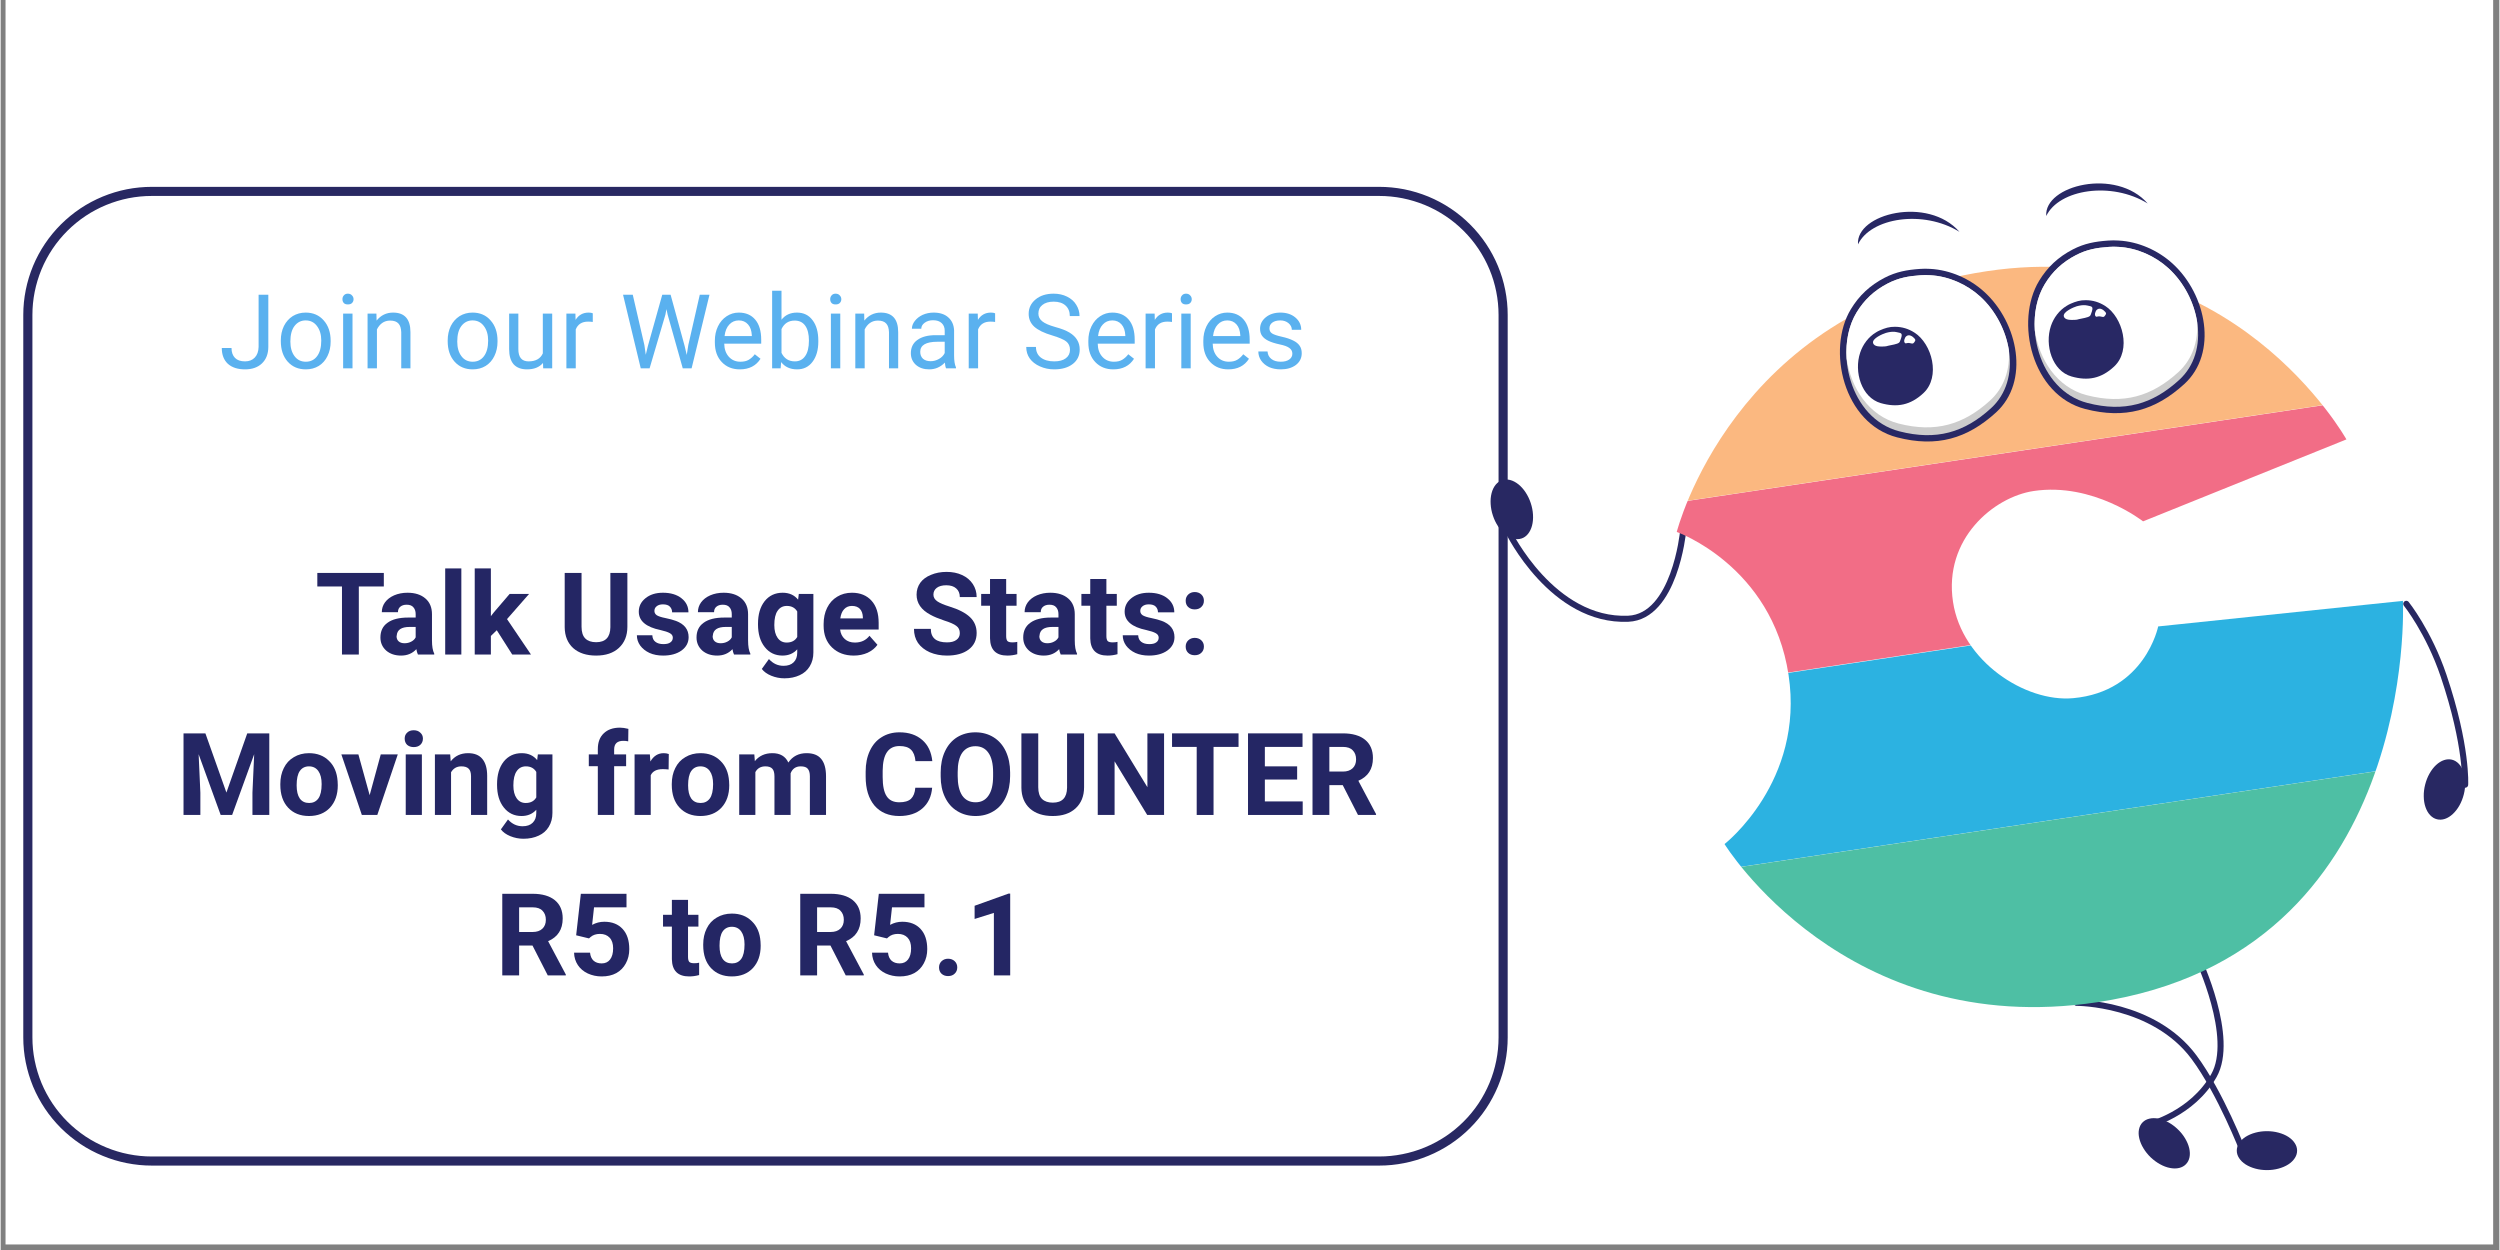 <svg xmlns="http://www.w3.org/2000/svg" xmlns:xlink="http://www.w3.org/1999/xlink" width="300" zoomAndPan="magnify" viewBox="0 0 224.88 112.5" height="150" preserveAspectRatio="xMidYMid meet" version="1.0"><rect x="0" y="0" width="224.88" height="112.5" fill="#808080" stroke="none"/><defs><g/><clipPath id="d023de7f2c"><path d="M 0.438 0 L 224.324 0 L 224.324 112.004 L 0.438 112.004 Z M 0.438 0 " clip-rule="nonzero"/></clipPath><clipPath id="44d0670ead"><path d="M 0.852 0.711 L 146 0.711 L 146 100.938 L 0.852 100.938 Z M 0.852 0.711 " clip-rule="nonzero"/></clipPath><clipPath id="5a895d4426"><path d="M 191 95 L 197 95 L 197 100.938 L 191 100.938 Z M 191 95 " clip-rule="nonzero"/></clipPath><clipPath id="ec487d4302"><path d="M 200 96 L 206 96 L 206 100.938 L 200 100.938 Z M 200 96 " clip-rule="nonzero"/></clipPath><clipPath id="1aa6a6f7b1"><path d="M 149.609 30 L 215.277 30 L 215.277 58 L 149.609 58 Z M 149.609 30 " clip-rule="nonzero"/></clipPath><clipPath id="e753301576"><path d="M 149.848 42.875 C 149.848 42.875 154.891 22.852 177.738 19.41 C 199.836 16.082 210.117 34.547 210.117 34.547 L 191.816 41.922 C 191.816 41.922 187.324 38.387 181.965 39.191 C 178.387 39.73 173.848 43.484 174.711 49.172 C 175.52 54.504 181.199 58.223 185.516 57.836 C 192.004 57.25 193.176 51.379 193.176 51.379 L 215.203 49.078 C 215.203 49.078 216.738 80.828 187.703 85.199 C 164.988 88.621 154.148 70.965 154.148 70.965 C 154.148 70.965 161.367 65.348 159.91 55.738 C 158.418 45.91 149.848 42.875 149.848 42.875 Z M 149.848 42.875 " clip-rule="nonzero"/></clipPath><clipPath id="f9e54f06ef"><path d="M 149.609 19 L 213 19 L 213 41 L 149.609 41 Z M 149.609 19 " clip-rule="nonzero"/></clipPath><clipPath id="d34f4c5ae5"><path d="M 149.848 42.875 C 149.848 42.875 154.891 22.852 177.738 19.41 C 199.836 16.082 210.117 34.547 210.117 34.547 L 191.816 41.922 C 191.816 41.922 187.324 38.387 181.965 39.191 C 178.387 39.73 173.848 43.484 174.711 49.172 C 175.52 54.504 181.199 58.223 185.516 57.836 C 192.004 57.25 193.176 51.379 193.176 51.379 L 215.203 49.078 C 215.203 49.078 216.738 80.828 187.703 85.199 C 164.988 88.621 154.148 70.965 154.148 70.965 C 154.148 70.965 161.367 65.348 159.91 55.738 C 158.418 45.91 149.848 42.875 149.848 42.875 Z M 149.848 42.875 " clip-rule="nonzero"/></clipPath><clipPath id="4c26dbb1f4"><path d="M 149.609 47 L 215.277 47 L 215.277 74 L 149.609 74 Z M 149.609 47 " clip-rule="nonzero"/></clipPath><clipPath id="fe7a2062cb"><path d="M 149.848 42.875 C 149.848 42.875 154.891 22.852 177.738 19.41 C 199.836 16.082 210.117 34.547 210.117 34.547 L 191.816 41.922 C 191.816 41.922 187.324 38.387 181.965 39.191 C 178.387 39.73 173.848 43.484 174.711 49.172 C 175.52 54.504 181.199 58.223 185.516 57.836 C 192.004 57.25 193.176 51.379 193.176 51.379 L 215.203 49.078 C 215.203 49.078 216.738 80.828 187.703 85.199 C 164.988 88.621 154.148 70.965 154.148 70.965 C 154.148 70.965 161.367 65.348 159.91 55.738 C 158.418 45.91 149.848 42.875 149.848 42.875 Z M 149.848 42.875 " clip-rule="nonzero"/></clipPath><clipPath id="d45cf3a217"><path d="M 149.609 63 L 215.277 63 L 215.277 85.809 L 149.609 85.809 Z M 149.609 63 " clip-rule="nonzero"/></clipPath><clipPath id="48275d2941"><path d="M 149.848 42.875 C 149.848 42.875 154.891 22.852 177.738 19.41 C 199.836 16.082 210.117 34.547 210.117 34.547 L 191.816 41.922 C 191.816 41.922 187.324 38.387 181.965 39.191 C 178.387 39.73 173.848 43.484 174.711 49.172 C 175.52 54.504 181.199 58.223 185.516 57.836 C 192.004 57.25 193.176 51.379 193.176 51.379 L 215.203 49.078 C 215.203 49.078 216.738 80.828 187.703 85.199 C 164.988 88.621 154.148 70.965 154.148 70.965 C 154.148 70.965 161.367 65.348 159.91 55.738 C 158.418 45.91 149.848 42.875 149.848 42.875 Z M 149.848 42.875 " clip-rule="nonzero"/></clipPath><clipPath id="ed8bd625aa"><path d="M 0.555 2 L 45 2 L 45 10 L 0.555 10 Z M 0.555 2 " clip-rule="nonzero"/></clipPath><clipPath id="9620774ae1"><path d="M 45 2 L 98.996 2 L 98.996 10 L 45 10 Z M 45 2 " clip-rule="nonzero"/></clipPath><clipPath id="c952655b09"><rect x="0" width="99" y="0" height="12"/></clipPath><clipPath id="32c4655cff"><path d="M 0.102 24 L 1 24 L 1 25 L 0.102 25 Z M 0.102 24 " clip-rule="nonzero"/></clipPath><clipPath id="f72ea7b8cb"><rect x="0" width="112" y="0" height="42"/></clipPath><clipPath id="036b8d8325"><rect x="0" width="223" y="0" height="102"/></clipPath></defs><g clip-path="url(#d023de7f2c)"><path fill="#ffffff" d="M 0.438 0 L 224.441 0 L 224.441 112.004 L 0.438 112.004 Z M 0.438 0 " fill-opacity="1" fill-rule="nonzero"/></g><g transform="matrix(1, 0, 0, 1, 1, 5)"><g clip-path="url(#036b8d8325)"><path fill="#ffffff" d="M 12.594 12.215 L 122.891 12.215 C 123.621 12.215 124.344 12.285 125.062 12.426 C 125.781 12.57 126.477 12.781 127.156 13.059 C 127.832 13.34 128.473 13.68 129.082 14.086 C 129.691 14.492 130.254 14.953 130.77 15.469 C 131.289 15.984 131.75 16.547 132.156 17.152 C 132.562 17.758 132.906 18.398 133.188 19.074 C 133.469 19.746 133.68 20.441 133.82 21.156 C 133.965 21.875 134.035 22.598 134.035 23.324 L 134.035 88.289 C 134.035 89.02 133.965 89.742 133.82 90.457 C 133.68 91.172 133.469 91.867 133.188 92.543 C 132.906 93.215 132.562 93.855 132.156 94.465 C 131.75 95.07 131.289 95.633 130.77 96.148 C 130.254 96.664 129.691 97.125 129.082 97.531 C 128.473 97.934 127.832 98.277 127.156 98.555 C 126.477 98.836 125.781 99.047 125.062 99.188 C 124.344 99.332 123.621 99.402 122.891 99.402 L 12.594 99.402 C 11.863 99.402 11.137 99.332 10.418 99.188 C 9.699 99.047 9.004 98.836 8.328 98.555 C 7.652 98.277 7.008 97.934 6.398 97.531 C 5.793 97.125 5.23 96.664 4.711 96.148 C 4.195 95.633 3.73 95.07 3.324 94.465 C 2.918 93.855 2.574 93.215 2.293 92.543 C 2.016 91.867 1.805 91.172 1.66 90.457 C 1.516 89.742 1.445 89.02 1.445 88.289 L 1.445 23.324 C 1.445 22.598 1.516 21.875 1.66 21.156 C 1.805 20.441 2.016 19.746 2.293 19.074 C 2.574 18.398 2.918 17.758 3.324 17.152 C 3.73 16.547 4.195 15.984 4.711 15.469 C 5.23 14.953 5.793 14.492 6.398 14.086 C 7.008 13.68 7.652 13.34 8.328 13.059 C 9.004 12.781 9.699 12.57 10.418 12.426 C 11.137 12.285 11.863 12.215 12.594 12.215 Z M 12.594 12.215 " fill-opacity="1" fill-rule="nonzero"/><g clip-path="url(#44d0670ead)"><path stroke-linecap="butt" transform="matrix(0.274, 0, 0, 0.273, 1.036, 0.71)" fill="none" stroke-linejoin="miter" d="M 42.242 42.183 L 445.347 42.183 C 448.017 42.183 450.658 42.44 453.285 42.956 C 455.911 43.486 458.453 44.259 460.937 45.276 C 463.407 46.307 465.748 47.553 467.975 49.043 C 470.202 50.532 472.258 52.222 474.142 54.113 C 476.041 56.003 477.726 58.066 479.21 60.285 C 480.695 62.505 481.951 64.854 482.979 67.332 C 484.007 69.795 484.778 72.344 485.292 74.965 C 485.82 77.6 486.077 80.25 486.077 82.914 L 486.077 321.1 C 486.077 323.778 485.82 326.427 485.292 329.048 C 484.778 331.669 484.007 334.218 482.979 336.696 C 481.951 339.159 480.695 341.508 479.21 343.742 C 477.726 345.962 476.041 348.025 474.142 349.915 C 472.258 351.805 470.202 353.495 467.975 354.985 C 465.748 356.46 463.407 357.72 460.937 358.737 C 458.453 359.768 455.911 360.542 453.285 361.057 C 450.658 361.587 448.017 361.845 445.347 361.845 L 42.242 361.845 C 39.572 361.845 36.917 361.587 34.29 361.057 C 31.663 360.542 29.122 359.768 26.652 358.737 C 24.182 357.72 21.827 356.46 19.6 354.985 C 17.387 353.495 15.331 351.805 13.432 349.915 C 11.548 348.025 9.849 345.962 8.364 343.742 C 6.88 341.508 5.623 339.159 4.595 336.696 C 3.582 334.218 2.811 331.669 2.283 329.048 C 1.754 326.427 1.497 323.778 1.497 321.1 L 1.497 82.914 C 1.497 80.25 1.754 77.6 2.283 74.965 C 2.811 72.344 3.582 69.795 4.595 67.332 C 5.623 64.854 6.88 62.505 8.364 60.285 C 9.849 58.066 11.548 56.003 13.432 54.113 C 15.331 52.222 17.387 50.532 19.6 49.043 C 21.827 47.553 24.182 46.307 26.652 45.276 C 29.122 44.259 31.663 43.486 34.29 42.956 C 36.917 42.44 39.572 42.183 42.242 42.183 Z M 42.242 42.183 " stroke="#282862" stroke-width="3" stroke-opacity="1" stroke-miterlimit="10"/></g><path fill="#282862" d="M 136.707 40.277 C 136.824 40.629 136.891 40.977 136.91 41.328 C 136.93 41.676 136.902 42 136.824 42.301 C 136.746 42.598 136.625 42.848 136.461 43.051 C 136.297 43.254 136.102 43.391 135.875 43.465 C 135.648 43.539 135.41 43.543 135.156 43.48 C 134.902 43.414 134.656 43.285 134.414 43.094 C 134.172 42.898 133.957 42.656 133.762 42.363 C 133.57 42.07 133.414 41.75 133.301 41.402 C 133.184 41.051 133.117 40.703 133.098 40.352 C 133.078 40.004 133.105 39.68 133.184 39.379 C 133.262 39.082 133.383 38.832 133.547 38.629 C 133.715 38.426 133.91 38.289 134.137 38.215 C 134.359 38.141 134.602 38.137 134.852 38.199 C 135.105 38.266 135.352 38.395 135.594 38.586 C 135.836 38.781 136.055 39.023 136.246 39.316 C 136.438 39.609 136.594 39.93 136.707 40.277 Z M 136.707 40.277 " fill-opacity="1" fill-rule="nonzero"/><path stroke-linecap="round" transform="matrix(0.274, 0, 0, 0.273, 1.036, 0.71)" fill="none" stroke-linejoin="round" d="M 545.167 154.494 C 545.167 154.494 542.411 182.393 527.179 183.066 C 502.267 184.155 487.876 154.494 487.876 154.494 " stroke="#282862" stroke-width="2" stroke-opacity="1" stroke-miterlimit="4"/><path fill="#282862" d="M 219.617 63.371 C 219.848 63.43 220.055 63.555 220.234 63.742 C 220.414 63.934 220.551 64.172 220.652 64.465 C 220.75 64.758 220.805 65.078 220.809 65.43 C 220.816 65.781 220.773 66.133 220.684 66.488 C 220.594 66.844 220.465 67.176 220.293 67.484 C 220.121 67.789 219.922 68.047 219.695 68.258 C 219.469 68.469 219.23 68.617 218.984 68.699 C 218.738 68.781 218.496 68.793 218.266 68.734 C 218.035 68.676 217.832 68.555 217.652 68.363 C 217.473 68.176 217.336 67.934 217.234 67.641 C 217.133 67.348 217.082 67.027 217.078 66.676 C 217.07 66.328 217.113 65.973 217.203 65.617 C 217.293 65.262 217.422 64.93 217.594 64.625 C 217.766 64.32 217.965 64.059 218.191 63.848 C 218.418 63.641 218.652 63.492 218.902 63.41 C 219.148 63.328 219.387 63.316 219.617 63.371 Z M 219.617 63.371 " fill-opacity="1" fill-rule="nonzero"/><path stroke-linecap="round" transform="matrix(0.274, 0, 0, 0.273, 1.036, 0.71)" fill="none" stroke-linejoin="round" d="M 782.738 178.154 C 782.738 178.154 790.119 187.391 794.987 201.842 C 802.825 225.172 802.068 237.775 802.068 237.775 " stroke="#282862" stroke-width="2" stroke-opacity="1" stroke-miterlimit="4"/><g clip-path="url(#5a895d4426)"><path fill="#282862" d="M 194.941 96.637 C 195.203 96.887 195.422 97.156 195.598 97.453 C 195.773 97.746 195.898 98.039 195.969 98.336 C 196.035 98.629 196.047 98.902 195.996 99.152 C 195.945 99.402 195.84 99.609 195.676 99.777 C 195.516 99.945 195.309 100.059 195.062 100.117 C 194.812 100.176 194.539 100.176 194.242 100.117 C 193.945 100.062 193.645 99.949 193.344 99.781 C 193.043 99.617 192.762 99.406 192.5 99.16 C 192.242 98.91 192.023 98.637 191.848 98.344 C 191.668 98.051 191.547 97.754 191.477 97.461 C 191.406 97.164 191.398 96.895 191.449 96.645 C 191.5 96.395 191.605 96.184 191.766 96.02 C 191.93 95.852 192.133 95.738 192.383 95.68 C 192.633 95.621 192.906 95.617 193.203 95.676 C 193.5 95.734 193.801 95.848 194.102 96.012 C 194.402 96.18 194.684 96.387 194.941 96.637 Z M 194.941 96.637 " fill-opacity="1" fill-rule="nonzero"/></g><path stroke-linecap="round" transform="matrix(0.274, 0, 0, 0.273, 1.036, 0.71)" fill="none" stroke-linejoin="round" d="M 714.355 295.12 C 714.355 295.12 726.618 321.185 719.537 333.703 C 712.342 346.42 698.194 349.901 698.194 349.901 " stroke="#282862" stroke-width="2" stroke-opacity="1" stroke-miterlimit="4"/><g clip-path="url(#ec487d4302)"><path fill="#282862" d="M 205.68 98.559 C 205.68 98.789 205.613 99.012 205.473 99.227 C 205.336 99.441 205.141 99.633 204.887 99.797 C 204.633 99.961 204.336 100.086 204.004 100.176 C 203.672 100.266 203.324 100.309 202.965 100.309 C 202.605 100.309 202.258 100.266 201.926 100.176 C 201.594 100.086 201.301 99.961 201.043 99.797 C 200.789 99.633 200.594 99.441 200.457 99.227 C 200.316 99.012 200.25 98.789 200.25 98.559 C 200.25 98.324 200.316 98.102 200.457 97.887 C 200.594 97.672 200.789 97.48 201.043 97.316 C 201.301 97.152 201.594 97.027 201.926 96.938 C 202.258 96.848 202.605 96.805 202.965 96.805 C 203.324 96.805 203.672 96.848 204.004 96.938 C 204.336 97.027 204.633 97.152 204.887 97.316 C 205.141 97.48 205.336 97.672 205.473 97.887 C 205.613 98.102 205.68 98.324 205.68 98.559 Z M 205.68 98.559 " fill-opacity="1" fill-rule="nonzero"/></g><path stroke-linecap="round" transform="matrix(0.274, 0, 0, 0.273, 1.036, 0.71)" fill="none" stroke-linejoin="round" d="M 674.453 309.685 C 674.453 309.685 699.693 309.599 713.027 327.63 C 721.736 339.417 729.16 358.752 729.16 358.752 " stroke="#282862" stroke-width="2" stroke-opacity="1" stroke-miterlimit="4"/><g clip-path="url(#1aa6a6f7b1)"><g clip-path="url(#e753301576)"><path fill="#f26d86" d="M 144.863 40.98 L 212.695 30.766 L 215.188 47.199 L 147.355 57.414 Z M 144.863 40.98 " fill-opacity="1" fill-rule="nonzero"/></g></g><g clip-path="url(#f9e54f06ef)"><g clip-path="url(#d34f4c5ae5)"><path fill="#fbb880" d="M 140.309 10.926 L 208.141 0.711 L 212.695 30.75 L 144.863 40.965 Z M 140.309 10.926 " fill-opacity="1" fill-rule="nonzero"/></g></g><g clip-path="url(#4c26dbb1f4)"><g clip-path="url(#fe7a2062cb)"><path fill="#2cb2e1" d="M 147.363 57.449 L 215.191 47.234 L 217.684 63.668 L 149.852 73.883 Z M 147.363 57.449 " fill-opacity="1" fill-rule="nonzero"/></g></g><g clip-path="url(#d45cf3a217)"><g clip-path="url(#48275d2941)"><path fill="#4ebfa4" d="M 149.855 73.891 L 217.684 63.676 L 221.785 90.723 L 153.953 100.938 Z M 149.855 73.891 " fill-opacity="1" fill-rule="nonzero"/></g></g><path fill="#282864" d="M 171.723 19.203 C 172.117 19.176 172.27 19.18 172.664 19.199 C 174.469 19.297 176.238 20.09 177.539 21.281 C 180.586 24.066 181.641 29.332 178.578 32.125 C 175.988 34.484 173.246 35.285 169.68 34.363 C 164.859 33.125 163.309 26.469 165.52 22.824 C 166.266 21.594 167.227 20.691 168.551 20 C 169.602 19.457 170.57 19.285 171.723 19.203 " fill-opacity="1" fill-rule="evenodd"/><path fill="#cccccc" d="M 171.777 19.773 C 172.141 19.746 172.285 19.75 172.648 19.77 C 174.32 19.855 175.961 20.594 177.168 21.695 C 179.988 24.281 180.965 29.16 178.129 31.742 C 175.727 33.934 173.188 34.672 169.883 33.82 C 165.418 32.672 163.977 26.504 166.027 23.129 C 166.719 21.988 167.609 21.148 168.836 20.512 C 169.809 20.008 170.707 19.848 171.777 19.773 " fill-opacity="1" fill-rule="evenodd"/><path fill="#ffffff" d="M 171.777 19.773 C 172.141 19.746 172.285 19.75 172.648 19.77 C 174.32 19.855 175.961 20.594 177.168 21.695 C 178.531 22.945 179.465 24.734 179.742 26.539 C 179.84 28.227 179.34 29.871 178.055 31.039 C 175.652 33.23 173.113 33.969 169.809 33.117 C 167.109 32.426 165.52 29.898 165.133 27.262 C 165.035 25.766 165.328 24.281 166.027 23.129 C 166.719 21.988 167.609 21.148 168.836 20.512 C 169.809 20.008 170.707 19.848 171.777 19.773 " fill-opacity="1" fill-rule="evenodd"/><path fill="#282864" d="M 168.129 24.73 C 167.973 24.801 167.914 24.832 167.77 24.922 C 167.105 25.32 166.602 25.996 166.355 26.738 C 165.777 28.465 166.473 30.781 168.211 31.281 C 169.684 31.699 170.887 31.465 172.051 30.379 C 173.617 28.91 172.824 25.934 171.23 24.926 C 170.691 24.586 170.141 24.418 169.496 24.41 C 168.984 24.402 168.582 24.531 168.129 24.73 " fill-opacity="1" fill-rule="evenodd"/><path fill="#ffffff" d="M 171.266 25.488 C 171.086 25.277 170.766 25.043 170.5 25.266 C 170.359 25.379 170.227 25.762 170.402 25.883 C 170.516 25.957 170.523 25.805 170.898 25.895 C 171.047 25.93 171.129 25.949 171.223 25.805 C 171.289 25.699 171.379 25.625 171.266 25.488 M 168.676 24.961 C 168.73 24.941 168.82 24.918 168.879 24.91 C 169.121 24.859 169.391 24.832 169.633 24.891 C 170.059 24.992 170.246 24.93 169.957 25.664 C 169.934 25.723 169.914 25.789 169.863 25.832 C 169.695 25.984 169.145 26.051 168.895 26.113 C 168.723 26.156 168.68 26.184 168.492 26.184 C 168.188 26.188 167.605 26.234 167.516 25.863 C 167.418 25.465 168.383 25.047 168.676 24.961 Z M 168.676 24.961 " fill-opacity="1" fill-rule="evenodd"/><path fill="#282864" d="M 166.16 16.992 C 165.945 14.23 172.453 12.609 175.293 15.867 C 172.035 13.848 167.312 14.59 166.16 16.992 " fill-opacity="1" fill-rule="evenodd"/><path fill="#282864" d="M 188.664 16.652 C 189.055 16.625 189.211 16.629 189.605 16.648 C 191.406 16.742 193.18 17.539 194.48 18.73 C 197.527 21.516 198.578 26.781 195.52 29.57 C 192.93 31.934 190.188 32.734 186.617 31.812 C 181.801 30.574 180.25 23.918 182.461 20.273 C 183.207 19.043 184.168 18.137 185.492 17.449 C 186.539 16.906 187.512 16.734 188.664 16.652 " fill-opacity="1" fill-rule="evenodd"/><path fill="#cccccc" d="M 188.715 17.223 C 189.078 17.195 189.223 17.199 189.59 17.219 C 191.258 17.305 192.898 18.039 194.105 19.145 C 196.93 21.727 197.906 26.605 195.07 29.191 C 192.668 31.383 190.129 32.121 186.82 31.27 C 182.355 30.121 180.918 23.953 182.969 20.574 C 183.66 19.434 184.551 18.598 185.777 17.961 C 186.75 17.453 187.648 17.297 188.715 17.223 " fill-opacity="1" fill-rule="evenodd"/><path fill="#ffffff" d="M 188.715 17.223 C 189.078 17.195 189.223 17.199 189.59 17.219 C 191.258 17.305 192.898 18.039 194.105 19.145 C 195.473 20.395 196.406 22.184 196.684 23.988 C 196.781 25.676 196.281 27.316 194.996 28.488 C 192.594 30.68 190.055 31.418 186.746 30.566 C 184.051 29.871 182.457 27.348 182.07 24.711 C 181.973 23.215 182.266 21.73 182.969 20.574 C 183.66 19.434 184.551 18.598 185.777 17.961 C 186.75 17.453 187.648 17.297 188.715 17.223 " fill-opacity="1" fill-rule="evenodd"/><path fill="#282864" d="M 185.293 22.336 C 185.141 22.406 185.082 22.438 184.938 22.527 C 184.273 22.926 183.766 23.602 183.52 24.344 C 182.945 26.07 183.637 28.387 185.379 28.883 C 186.852 29.305 188.055 29.07 189.215 27.984 C 190.785 26.512 189.992 23.539 188.398 22.531 C 187.859 22.191 187.309 22.023 186.664 22.016 C 186.152 22.008 185.75 22.137 185.293 22.336 " fill-opacity="1" fill-rule="evenodd"/><path fill="#ffffff" d="M 188.434 23.094 C 188.254 22.883 187.934 22.648 187.664 22.871 C 187.527 22.984 187.395 23.367 187.57 23.488 C 187.68 23.562 187.691 23.41 188.066 23.5 C 188.211 23.535 188.297 23.555 188.387 23.41 C 188.453 23.305 188.547 23.23 188.434 23.094 M 185.84 22.566 C 185.898 22.547 185.988 22.523 186.047 22.516 C 186.289 22.465 186.559 22.438 186.797 22.496 C 187.223 22.598 187.41 22.535 187.125 23.27 C 187.102 23.328 187.082 23.395 187.031 23.438 C 186.859 23.59 186.312 23.656 186.062 23.719 C 185.891 23.762 185.844 23.789 185.66 23.789 C 185.355 23.793 184.773 23.84 184.684 23.469 C 184.586 23.07 185.551 22.652 185.84 22.566 Z M 185.84 22.566 " fill-opacity="1" fill-rule="evenodd"/><path fill="#282864" d="M 183.102 14.441 C 182.887 11.68 189.395 10.059 192.234 13.316 C 188.977 11.297 184.254 12.035 183.102 14.441 " fill-opacity="1" fill-rule="evenodd"/><g transform="matrix(1, 0, 0, 1, 18, 19)"><g clip-path="url(#c952655b09)"><g clip-path="url(#ed8bd625aa)"><g fill="#5ab1ef" fill-opacity="1"><g transform="translate(0.667, 9.149)"><g><path d="M 3.547 -6.625 L 4.422 -6.625 L 4.422 -1.938 C 4.422 -1.301 4.227 -0.801 3.844 -0.438 C 3.469 -0.082 2.961 0.094 2.328 0.094 C 1.672 0.094 1.156 -0.07 0.781 -0.406 C 0.414 -0.75 0.234 -1.223 0.234 -1.828 L 1.109 -1.828 C 1.109 -1.453 1.211 -1.156 1.422 -0.938 C 1.629 -0.727 1.93 -0.625 2.328 -0.625 C 2.691 -0.625 2.984 -0.738 3.203 -0.969 C 3.422 -1.195 3.535 -1.516 3.547 -1.922 Z M 3.547 -6.625 "/></g></g><g transform="translate(5.807, 9.149)"><g><path d="M 0.406 -2.5 C 0.406 -2.988 0.5 -3.426 0.688 -3.812 C 0.883 -4.195 1.148 -4.492 1.484 -4.703 C 1.828 -4.91 2.211 -5.016 2.641 -5.016 C 3.316 -5.016 3.859 -4.781 4.266 -4.312 C 4.68 -3.852 4.891 -3.238 4.891 -2.469 L 4.891 -2.406 C 4.891 -1.926 4.797 -1.492 4.609 -1.109 C 4.43 -0.734 4.172 -0.438 3.828 -0.219 C 3.484 -0.008 3.094 0.094 2.656 0.094 C 1.988 0.094 1.445 -0.133 1.031 -0.594 C 0.613 -1.062 0.406 -1.68 0.406 -2.453 Z M 1.266 -2.406 C 1.266 -1.863 1.391 -1.426 1.641 -1.094 C 1.891 -0.758 2.227 -0.594 2.656 -0.594 C 3.082 -0.594 3.422 -0.758 3.672 -1.094 C 3.922 -1.426 4.047 -1.895 4.047 -2.5 C 4.047 -3.039 3.914 -3.477 3.656 -3.812 C 3.406 -4.145 3.066 -4.312 2.641 -4.312 C 2.234 -4.312 1.898 -4.145 1.641 -3.812 C 1.391 -3.488 1.266 -3.02 1.266 -2.406 Z M 1.266 -2.406 "/></g></g><g transform="translate(11.119, 9.149)"><g><path d="M 1.547 0 L 0.703 0 L 0.703 -4.922 L 1.547 -4.922 Z M 0.641 -6.219 C 0.641 -6.352 0.68 -6.469 0.766 -6.562 C 0.848 -6.664 0.969 -6.719 1.125 -6.719 C 1.289 -6.719 1.414 -6.664 1.5 -6.562 C 1.594 -6.469 1.641 -6.352 1.641 -6.219 C 1.641 -6.082 1.594 -5.969 1.5 -5.875 C 1.414 -5.789 1.289 -5.75 1.125 -5.75 C 0.969 -5.75 0.848 -5.789 0.766 -5.875 C 0.68 -5.969 0.641 -6.082 0.641 -6.219 Z M 0.641 -6.219 "/></g></g><g transform="translate(13.38, 9.149)"><g><path d="M 1.438 -4.922 L 1.453 -4.297 C 1.836 -4.773 2.332 -5.016 2.938 -5.016 C 3.977 -5.016 4.5 -4.426 4.5 -3.25 L 4.5 0 L 3.672 0 L 3.672 -3.25 C 3.66 -3.602 3.578 -3.863 3.422 -4.031 C 3.266 -4.207 3.016 -4.297 2.672 -4.297 C 2.398 -4.297 2.16 -4.223 1.953 -4.078 C 1.754 -3.93 1.598 -3.738 1.484 -3.5 L 1.484 0 L 0.641 0 L 0.641 -4.922 Z M 1.438 -4.922 "/></g></g><g transform="translate(18.52, 9.149)"><g/></g><g transform="translate(20.826, 9.149)"><g><path d="M 0.406 -2.5 C 0.406 -2.988 0.5 -3.426 0.688 -3.812 C 0.883 -4.195 1.148 -4.492 1.484 -4.703 C 1.828 -4.91 2.211 -5.016 2.641 -5.016 C 3.316 -5.016 3.859 -4.781 4.266 -4.312 C 4.68 -3.852 4.891 -3.238 4.891 -2.469 L 4.891 -2.406 C 4.891 -1.926 4.797 -1.492 4.609 -1.109 C 4.43 -0.734 4.172 -0.438 3.828 -0.219 C 3.484 -0.008 3.094 0.094 2.656 0.094 C 1.988 0.094 1.445 -0.133 1.031 -0.594 C 0.613 -1.062 0.406 -1.68 0.406 -2.453 Z M 1.266 -2.406 C 1.266 -1.863 1.391 -1.426 1.641 -1.094 C 1.891 -0.758 2.227 -0.594 2.656 -0.594 C 3.082 -0.594 3.422 -0.758 3.672 -1.094 C 3.922 -1.426 4.047 -1.895 4.047 -2.5 C 4.047 -3.039 3.914 -3.477 3.656 -3.812 C 3.406 -4.145 3.066 -4.312 2.641 -4.312 C 2.234 -4.312 1.898 -4.145 1.641 -3.812 C 1.391 -3.488 1.266 -3.02 1.266 -2.406 Z M 1.266 -2.406 "/></g></g><g transform="translate(26.138, 9.149)"><g><path d="M 3.672 -0.484 C 3.348 -0.098 2.867 0.094 2.234 0.094 C 1.711 0.094 1.312 -0.055 1.031 -0.359 C 0.758 -0.672 0.625 -1.125 0.625 -1.719 L 0.625 -4.922 L 1.453 -4.922 L 1.453 -1.734 C 1.453 -0.992 1.758 -0.625 2.375 -0.625 C 3.008 -0.625 3.438 -0.863 3.656 -1.344 L 3.656 -4.922 L 4.5 -4.922 L 4.5 0 L 3.688 0 Z M 3.672 -0.484 "/></g></g><g transform="translate(31.274, 9.149)"><g><path d="M 3.016 -4.172 C 2.891 -4.191 2.75 -4.203 2.594 -4.203 C 2.039 -4.203 1.672 -3.969 1.484 -3.5 L 1.484 0 L 0.641 0 L 0.641 -4.922 L 1.453 -4.922 L 1.469 -4.359 C 1.738 -4.797 2.129 -5.016 2.641 -5.016 C 2.805 -5.016 2.93 -4.992 3.016 -4.953 Z M 3.016 -4.172 "/></g></g><g transform="translate(34.426, 9.149)"><g/></g><g transform="translate(36.732, 9.149)"><g><path d="M 2.203 -2.094 L 2.328 -1.219 L 2.516 -2 L 3.812 -6.625 L 4.562 -6.625 L 5.828 -2 L 6.016 -1.203 L 6.156 -2.094 L 7.188 -6.625 L 8.062 -6.625 L 6.453 0 L 5.656 0 L 4.297 -4.828 L 4.188 -5.328 L 4.094 -4.828 L 2.672 0 L 1.875 0 L 0.281 -6.625 L 1.156 -6.625 Z M 2.203 -2.094 "/></g></g></g></g><g clip-path="url(#9620774ae1)"><g fill="#5ab1ef" fill-opacity="1"><g transform="translate(44.855, 9.149)"><g><path d="M 2.672 0.094 C 2.004 0.094 1.461 -0.125 1.047 -0.562 C 0.629 -1 0.422 -1.586 0.422 -2.328 L 0.422 -2.484 C 0.422 -2.961 0.516 -3.395 0.703 -3.781 C 0.891 -4.164 1.148 -4.469 1.484 -4.688 C 1.816 -4.906 2.18 -5.016 2.578 -5.016 C 3.211 -5.016 3.707 -4.801 4.062 -4.375 C 4.414 -3.957 4.594 -3.352 4.594 -2.562 L 4.594 -2.219 L 1.266 -2.219 C 1.273 -1.727 1.414 -1.332 1.688 -1.031 C 1.957 -0.738 2.301 -0.594 2.719 -0.594 C 3.02 -0.594 3.27 -0.648 3.469 -0.766 C 3.676 -0.891 3.859 -1.055 4.016 -1.266 L 4.531 -0.859 C 4.125 -0.223 3.504 0.094 2.672 0.094 Z M 2.578 -4.312 C 2.234 -4.312 1.945 -4.188 1.719 -3.938 C 1.488 -3.695 1.348 -3.352 1.297 -2.906 L 3.75 -2.906 L 3.75 -2.969 C 3.727 -3.395 3.613 -3.723 3.406 -3.953 C 3.195 -4.191 2.922 -4.312 2.578 -4.312 Z M 2.578 -4.312 "/></g></g><g transform="translate(49.791, 9.149)"><g><path d="M 4.797 -2.406 C 4.797 -1.656 4.625 -1.051 4.281 -0.594 C 3.938 -0.133 3.473 0.094 2.891 0.094 C 2.266 0.094 1.785 -0.125 1.453 -0.562 L 1.406 0 L 0.641 0 L 0.641 -6.984 L 1.484 -6.984 L 1.484 -4.375 C 1.816 -4.801 2.281 -5.016 2.875 -5.016 C 3.477 -5.016 3.945 -4.785 4.281 -4.328 C 4.625 -3.879 4.797 -3.266 4.797 -2.484 Z M 3.953 -2.5 C 3.953 -3.07 3.844 -3.516 3.625 -3.828 C 3.406 -4.141 3.086 -4.297 2.672 -4.297 C 2.117 -4.297 1.723 -4.039 1.484 -3.531 L 1.484 -1.391 C 1.734 -0.879 2.133 -0.625 2.688 -0.625 C 3.082 -0.625 3.391 -0.781 3.609 -1.094 C 3.836 -1.406 3.953 -1.875 3.953 -2.5 Z M 3.953 -2.5 "/></g></g><g transform="translate(55.017, 9.149)"><g><path d="M 1.547 0 L 0.703 0 L 0.703 -4.922 L 1.547 -4.922 Z M 0.641 -6.219 C 0.641 -6.352 0.68 -6.469 0.766 -6.562 C 0.848 -6.664 0.969 -6.719 1.125 -6.719 C 1.289 -6.719 1.414 -6.664 1.5 -6.562 C 1.594 -6.469 1.641 -6.352 1.641 -6.219 C 1.641 -6.082 1.594 -5.969 1.5 -5.875 C 1.414 -5.789 1.289 -5.75 1.125 -5.75 C 0.969 -5.75 0.848 -5.789 0.766 -5.875 C 0.68 -5.969 0.641 -6.082 0.641 -6.219 Z M 0.641 -6.219 "/></g></g><g transform="translate(57.277, 9.149)"><g><path d="M 1.438 -4.922 L 1.453 -4.297 C 1.836 -4.773 2.332 -5.016 2.938 -5.016 C 3.977 -5.016 4.5 -4.426 4.5 -3.25 L 4.5 0 L 3.672 0 L 3.672 -3.25 C 3.66 -3.602 3.578 -3.863 3.422 -4.031 C 3.266 -4.207 3.016 -4.297 2.672 -4.297 C 2.398 -4.297 2.16 -4.223 1.953 -4.078 C 1.754 -3.93 1.598 -3.738 1.484 -3.5 L 1.484 0 L 0.641 0 L 0.641 -4.922 Z M 1.438 -4.922 "/></g></g><g transform="translate(62.417, 9.149)"><g><path d="M 3.672 0 C 3.617 -0.094 3.582 -0.266 3.562 -0.516 C 3.164 -0.109 2.695 0.094 2.156 0.094 C 1.664 0.094 1.266 -0.039 0.953 -0.312 C 0.648 -0.594 0.5 -0.941 0.5 -1.359 C 0.5 -1.867 0.691 -2.266 1.078 -2.547 C 1.473 -2.836 2.02 -2.984 2.719 -2.984 L 3.547 -2.984 L 3.547 -3.375 C 3.547 -3.664 3.457 -3.895 3.281 -4.062 C 3.102 -4.238 2.844 -4.328 2.5 -4.328 C 2.195 -4.328 1.941 -4.25 1.734 -4.094 C 1.535 -3.945 1.438 -3.77 1.438 -3.562 L 0.594 -3.562 C 0.594 -3.801 0.68 -4.035 0.859 -4.266 C 1.035 -4.492 1.27 -4.676 1.562 -4.812 C 1.863 -4.945 2.191 -5.016 2.547 -5.016 C 3.117 -5.016 3.562 -4.867 3.875 -4.578 C 4.195 -4.297 4.367 -3.91 4.391 -3.422 L 4.391 -1.156 C 4.391 -0.695 4.445 -0.336 4.562 -0.078 L 4.562 0 Z M 2.281 -0.641 C 2.539 -0.641 2.789 -0.707 3.031 -0.844 C 3.27 -0.977 3.441 -1.156 3.547 -1.375 L 3.547 -2.391 L 2.891 -2.391 C 1.859 -2.391 1.344 -2.086 1.344 -1.484 C 1.344 -1.223 1.426 -1.016 1.594 -0.859 C 1.77 -0.711 2 -0.641 2.281 -0.641 Z M 2.281 -0.641 "/></g></g><g transform="translate(67.484, 9.149)"><g><path d="M 3.016 -4.172 C 2.891 -4.191 2.75 -4.203 2.594 -4.203 C 2.039 -4.203 1.672 -3.969 1.484 -3.5 L 1.484 0 L 0.641 0 L 0.641 -4.922 L 1.453 -4.922 L 1.469 -4.359 C 1.738 -4.797 2.129 -5.016 2.641 -5.016 C 2.805 -5.016 2.93 -4.992 3.016 -4.953 Z M 3.016 -4.172 "/></g></g><g transform="translate(70.636, 9.149)"><g/></g><g transform="translate(72.942, 9.149)"><g><path d="M 2.719 -2.953 C 1.969 -3.172 1.422 -3.438 1.078 -3.75 C 0.742 -4.062 0.578 -4.445 0.578 -4.906 C 0.578 -5.426 0.785 -5.859 1.203 -6.203 C 1.617 -6.547 2.16 -6.719 2.828 -6.719 C 3.273 -6.719 3.676 -6.629 4.031 -6.453 C 4.395 -6.273 4.672 -6.031 4.859 -5.719 C 5.055 -5.406 5.156 -5.066 5.156 -4.703 L 4.281 -4.703 C 4.281 -5.109 4.148 -5.426 3.891 -5.656 C 3.641 -5.883 3.285 -6 2.828 -6 C 2.391 -6 2.051 -5.898 1.812 -5.703 C 1.57 -5.516 1.453 -5.254 1.453 -4.922 C 1.453 -4.648 1.566 -4.422 1.797 -4.234 C 2.023 -4.047 2.414 -3.875 2.969 -3.719 C 3.52 -3.57 3.945 -3.406 4.25 -3.219 C 4.562 -3.031 4.789 -2.812 4.938 -2.562 C 5.094 -2.312 5.172 -2.02 5.172 -1.688 C 5.172 -1.145 4.961 -0.711 4.547 -0.391 C 4.129 -0.066 3.57 0.094 2.875 0.094 C 2.414 0.094 1.988 0.004 1.594 -0.172 C 1.195 -0.348 0.891 -0.586 0.672 -0.891 C 0.461 -1.191 0.359 -1.535 0.359 -1.922 L 1.234 -1.922 C 1.234 -1.516 1.379 -1.195 1.672 -0.969 C 1.973 -0.738 2.375 -0.625 2.875 -0.625 C 3.332 -0.625 3.68 -0.719 3.922 -0.906 C 4.172 -1.094 4.297 -1.348 4.297 -1.672 C 4.297 -1.992 4.18 -2.242 3.953 -2.422 C 3.723 -2.598 3.312 -2.773 2.719 -2.953 Z M 2.719 -2.953 "/></g></g><g transform="translate(78.469, 9.149)"><g><path d="M 2.672 0.094 C 2.004 0.094 1.461 -0.125 1.047 -0.562 C 0.629 -1 0.422 -1.586 0.422 -2.328 L 0.422 -2.484 C 0.422 -2.961 0.516 -3.395 0.703 -3.781 C 0.891 -4.164 1.148 -4.469 1.484 -4.688 C 1.816 -4.906 2.18 -5.016 2.578 -5.016 C 3.211 -5.016 3.707 -4.801 4.062 -4.375 C 4.414 -3.957 4.594 -3.352 4.594 -2.562 L 4.594 -2.219 L 1.266 -2.219 C 1.273 -1.727 1.414 -1.332 1.688 -1.031 C 1.957 -0.738 2.301 -0.594 2.719 -0.594 C 3.02 -0.594 3.27 -0.648 3.469 -0.766 C 3.676 -0.891 3.859 -1.055 4.016 -1.266 L 4.531 -0.859 C 4.125 -0.223 3.504 0.094 2.672 0.094 Z M 2.578 -4.312 C 2.234 -4.312 1.945 -4.188 1.719 -3.938 C 1.488 -3.695 1.348 -3.352 1.297 -2.906 L 3.75 -2.906 L 3.75 -2.969 C 3.727 -3.395 3.613 -3.723 3.406 -3.953 C 3.195 -4.191 2.922 -4.312 2.578 -4.312 Z M 2.578 -4.312 "/></g></g><g transform="translate(83.404, 9.149)"><g><path d="M 3.016 -4.172 C 2.891 -4.191 2.75 -4.203 2.594 -4.203 C 2.039 -4.203 1.672 -3.969 1.484 -3.5 L 1.484 0 L 0.641 0 L 0.641 -4.922 L 1.453 -4.922 L 1.469 -4.359 C 1.738 -4.797 2.129 -5.016 2.641 -5.016 C 2.805 -5.016 2.93 -4.992 3.016 -4.953 Z M 3.016 -4.172 "/></g></g><g transform="translate(86.556, 9.149)"><g><path d="M 1.547 0 L 0.703 0 L 0.703 -4.922 L 1.547 -4.922 Z M 0.641 -6.219 C 0.641 -6.352 0.68 -6.469 0.766 -6.562 C 0.848 -6.664 0.969 -6.719 1.125 -6.719 C 1.289 -6.719 1.414 -6.664 1.5 -6.562 C 1.594 -6.469 1.641 -6.352 1.641 -6.219 C 1.641 -6.082 1.594 -5.969 1.5 -5.875 C 1.414 -5.789 1.289 -5.75 1.125 -5.75 C 0.969 -5.75 0.848 -5.789 0.766 -5.875 C 0.68 -5.969 0.641 -6.082 0.641 -6.219 Z M 0.641 -6.219 "/></g></g><g transform="translate(88.817, 9.149)"><g><path d="M 2.672 0.094 C 2.004 0.094 1.461 -0.125 1.047 -0.562 C 0.629 -1 0.422 -1.586 0.422 -2.328 L 0.422 -2.484 C 0.422 -2.961 0.516 -3.395 0.703 -3.781 C 0.891 -4.164 1.148 -4.469 1.484 -4.688 C 1.816 -4.906 2.18 -5.016 2.578 -5.016 C 3.211 -5.016 3.707 -4.801 4.062 -4.375 C 4.414 -3.957 4.594 -3.352 4.594 -2.562 L 4.594 -2.219 L 1.266 -2.219 C 1.273 -1.727 1.414 -1.332 1.688 -1.031 C 1.957 -0.738 2.301 -0.594 2.719 -0.594 C 3.02 -0.594 3.27 -0.648 3.469 -0.766 C 3.676 -0.891 3.859 -1.055 4.016 -1.266 L 4.531 -0.859 C 4.125 -0.223 3.504 0.094 2.672 0.094 Z M 2.578 -4.312 C 2.234 -4.312 1.945 -4.188 1.719 -3.938 C 1.488 -3.695 1.348 -3.352 1.297 -2.906 L 3.75 -2.906 L 3.75 -2.969 C 3.727 -3.395 3.613 -3.723 3.406 -3.953 C 3.195 -4.191 2.922 -4.312 2.578 -4.312 Z M 2.578 -4.312 "/></g></g><g transform="translate(93.752, 9.149)"><g><path d="M 3.5 -1.312 C 3.5 -1.531 3.41 -1.703 3.234 -1.828 C 3.066 -1.961 2.77 -2.07 2.344 -2.156 C 1.914 -2.25 1.578 -2.359 1.328 -2.484 C 1.078 -2.609 0.891 -2.758 0.766 -2.938 C 0.648 -3.113 0.594 -3.32 0.594 -3.562 C 0.594 -3.969 0.766 -4.312 1.109 -4.594 C 1.453 -4.875 1.891 -5.016 2.422 -5.016 C 2.973 -5.016 3.422 -4.867 3.766 -4.578 C 4.117 -4.285 4.297 -3.914 4.297 -3.469 L 3.453 -3.469 C 3.453 -3.695 3.352 -3.895 3.156 -4.062 C 2.957 -4.227 2.711 -4.312 2.422 -4.312 C 2.109 -4.312 1.863 -4.242 1.688 -4.109 C 1.52 -3.984 1.438 -3.812 1.438 -3.594 C 1.438 -3.395 1.516 -3.242 1.672 -3.141 C 1.836 -3.035 2.129 -2.938 2.547 -2.844 C 2.973 -2.75 3.316 -2.633 3.578 -2.5 C 3.836 -2.375 4.031 -2.219 4.156 -2.031 C 4.281 -1.852 4.344 -1.629 4.344 -1.359 C 4.344 -0.922 4.164 -0.566 3.812 -0.297 C 3.457 -0.035 3.004 0.094 2.453 0.094 C 2.055 0.094 1.707 0.023 1.406 -0.109 C 1.102 -0.254 0.863 -0.453 0.688 -0.703 C 0.52 -0.953 0.438 -1.223 0.438 -1.516 L 1.266 -1.516 C 1.285 -1.234 1.398 -1.008 1.609 -0.844 C 1.816 -0.676 2.098 -0.594 2.453 -0.594 C 2.766 -0.594 3.016 -0.656 3.203 -0.781 C 3.398 -0.914 3.5 -1.094 3.5 -1.312 Z M 3.5 -1.312 "/></g></g></g></g></g></g><g transform="matrix(1, 0, 0, 1, 12, 44)"><g clip-path="url(#f72ea7b8cb)"><g fill="#242664" fill-opacity="1"><g transform="translate(15.296, 9.908)"><g><path d="M 6.188 -6.125 L 3.938 -6.125 L 3.938 0 L 2.422 0 L 2.422 -6.125 L 0.203 -6.125 L 0.203 -7.344 L 6.188 -7.344 Z M 6.188 -6.125 "/></g></g></g><g fill="#242664" fill-opacity="1"><g transform="translate(20.834, 9.908)"><g><path d="M 3.719 0 C 3.656 -0.133 3.609 -0.297 3.578 -0.484 C 3.223 -0.098 2.766 0.094 2.203 0.094 C 1.66 0.094 1.211 -0.055 0.859 -0.359 C 0.516 -0.672 0.344 -1.062 0.344 -1.531 C 0.344 -2.113 0.555 -2.555 0.984 -2.859 C 1.41 -3.172 2.031 -3.328 2.844 -3.328 L 3.516 -3.328 L 3.516 -3.641 C 3.516 -3.898 3.445 -4.102 3.312 -4.25 C 3.188 -4.406 2.984 -4.484 2.703 -4.484 C 2.461 -4.484 2.27 -4.422 2.125 -4.297 C 1.988 -4.18 1.922 -4.02 1.922 -3.812 L 0.469 -3.812 C 0.469 -4.133 0.562 -4.426 0.75 -4.688 C 0.945 -4.957 1.223 -5.172 1.578 -5.328 C 1.941 -5.484 2.344 -5.562 2.781 -5.562 C 3.457 -5.562 3.992 -5.391 4.391 -5.047 C 4.785 -4.711 4.984 -4.238 4.984 -3.625 L 4.984 -1.266 C 4.984 -0.742 5.051 -0.348 5.188 -0.078 L 5.188 0 Z M 2.516 -1.016 C 2.734 -1.016 2.93 -1.062 3.109 -1.156 C 3.297 -1.25 3.43 -1.379 3.516 -1.547 L 3.516 -2.484 L 2.969 -2.484 C 2.238 -2.484 1.852 -2.227 1.812 -1.719 L 1.797 -1.641 C 1.797 -1.453 1.859 -1.301 1.984 -1.188 C 2.117 -1.07 2.297 -1.016 2.516 -1.016 Z M 2.516 -1.016 "/></g></g></g><g fill="#242664" fill-opacity="1"><g transform="translate(26.367, 9.908)"><g><path d="M 2.094 0 L 0.641 0 L 0.641 -7.75 L 2.094 -7.75 Z M 2.094 0 "/></g></g></g><g fill="#242664" fill-opacity="1"><g transform="translate(29.103, 9.908)"><g><path d="M 2.547 -2.188 L 2.016 -1.672 L 2.016 0 L 0.562 0 L 0.562 -7.75 L 2.016 -7.75 L 2.016 -3.453 L 2.297 -3.812 L 3.703 -5.453 L 5.453 -5.453 L 3.469 -3.188 L 5.625 0 L 3.938 0 Z M 2.547 -2.188 "/></g></g></g><g fill="#242664" fill-opacity="1"><g transform="translate(34.615, 9.908)"><g/></g></g><g fill="#242664" fill-opacity="1"><g transform="translate(37.185, 9.908)"><g><path d="M 6.219 -7.344 L 6.219 -2.5 C 6.219 -1.695 5.961 -1.062 5.453 -0.594 C 4.953 -0.133 4.27 0.094 3.406 0.094 C 2.539 0.094 1.852 -0.129 1.344 -0.578 C 0.844 -1.035 0.586 -1.66 0.578 -2.453 L 0.578 -7.344 L 2.094 -7.344 L 2.094 -2.5 C 2.094 -2.02 2.207 -1.664 2.438 -1.438 C 2.664 -1.219 2.988 -1.109 3.406 -1.109 C 4.25 -1.109 4.676 -1.555 4.688 -2.453 L 4.688 -7.344 Z M 6.219 -7.344 "/></g></g></g><g fill="#242664" fill-opacity="1"><g transform="translate(43.978, 9.908)"><g><path d="M 3.516 -1.516 C 3.516 -1.691 3.426 -1.828 3.25 -1.922 C 3.07 -2.023 2.789 -2.117 2.406 -2.203 C 1.102 -2.473 0.453 -3.023 0.453 -3.859 C 0.453 -4.336 0.648 -4.738 1.047 -5.062 C 1.453 -5.395 1.977 -5.562 2.625 -5.562 C 3.32 -5.562 3.879 -5.395 4.297 -5.062 C 4.711 -4.738 4.922 -4.316 4.922 -3.797 L 3.453 -3.797 C 3.453 -4.004 3.383 -4.176 3.25 -4.312 C 3.125 -4.445 2.914 -4.516 2.625 -4.516 C 2.383 -4.516 2.195 -4.457 2.062 -4.344 C 1.926 -4.238 1.859 -4.098 1.859 -3.922 C 1.859 -3.766 1.93 -3.633 2.078 -3.531 C 2.234 -3.438 2.492 -3.352 2.859 -3.281 C 3.223 -3.207 3.531 -3.125 3.781 -3.031 C 4.551 -2.75 4.938 -2.258 4.938 -1.562 C 4.938 -1.07 4.723 -0.672 4.297 -0.359 C 3.867 -0.055 3.316 0.094 2.641 0.094 C 2.18 0.094 1.773 0.016 1.422 -0.141 C 1.066 -0.305 0.785 -0.531 0.578 -0.812 C 0.379 -1.094 0.281 -1.398 0.281 -1.734 L 1.672 -1.734 C 1.68 -1.473 1.773 -1.273 1.953 -1.141 C 2.129 -1.004 2.367 -0.938 2.672 -0.938 C 2.953 -0.938 3.16 -0.988 3.297 -1.094 C 3.441 -1.195 3.516 -1.336 3.516 -1.516 Z M 3.516 -1.516 "/></g></g></g><g fill="#242664" fill-opacity="1"><g transform="translate(49.283, 9.908)"><g><path d="M 3.719 0 C 3.656 -0.133 3.609 -0.297 3.578 -0.484 C 3.223 -0.098 2.766 0.094 2.203 0.094 C 1.66 0.094 1.211 -0.055 0.859 -0.359 C 0.516 -0.672 0.344 -1.062 0.344 -1.531 C 0.344 -2.113 0.555 -2.555 0.984 -2.859 C 1.41 -3.172 2.031 -3.328 2.844 -3.328 L 3.516 -3.328 L 3.516 -3.641 C 3.516 -3.898 3.445 -4.102 3.312 -4.25 C 3.188 -4.406 2.984 -4.484 2.703 -4.484 C 2.461 -4.484 2.27 -4.422 2.125 -4.297 C 1.988 -4.18 1.922 -4.02 1.922 -3.812 L 0.469 -3.812 C 0.469 -4.133 0.562 -4.426 0.75 -4.688 C 0.945 -4.957 1.223 -5.172 1.578 -5.328 C 1.941 -5.484 2.344 -5.562 2.781 -5.562 C 3.457 -5.562 3.992 -5.391 4.391 -5.047 C 4.785 -4.711 4.984 -4.238 4.984 -3.625 L 4.984 -1.266 C 4.984 -0.742 5.051 -0.348 5.188 -0.078 L 5.188 0 Z M 2.516 -1.016 C 2.734 -1.016 2.93 -1.062 3.109 -1.156 C 3.297 -1.25 3.43 -1.379 3.516 -1.547 L 3.516 -2.484 L 2.969 -2.484 C 2.238 -2.484 1.852 -2.227 1.812 -1.719 L 1.797 -1.641 C 1.797 -1.453 1.859 -1.301 1.984 -1.188 C 2.117 -1.07 2.297 -1.016 2.516 -1.016 Z M 2.516 -1.016 "/></g></g></g><g fill="#242664" fill-opacity="1"><g transform="translate(54.816, 9.908)"><g><path d="M 0.344 -2.766 C 0.344 -3.609 0.539 -4.285 0.938 -4.797 C 1.344 -5.305 1.883 -5.562 2.562 -5.562 C 3.156 -5.562 3.617 -5.352 3.953 -4.938 L 4.016 -5.453 L 5.328 -5.453 L 5.328 -0.188 C 5.328 0.289 5.219 0.707 5 1.062 C 4.789 1.414 4.488 1.68 4.094 1.859 C 3.695 2.047 3.238 2.141 2.719 2.141 C 2.312 2.141 1.914 2.062 1.531 1.906 C 1.156 1.75 0.875 1.547 0.688 1.297 L 1.328 0.406 C 1.691 0.812 2.129 1.016 2.641 1.016 C 3.035 1.016 3.336 0.91 3.547 0.703 C 3.766 0.492 3.875 0.203 3.875 -0.172 L 3.875 -0.469 C 3.539 -0.094 3.098 0.094 2.547 0.094 C 1.891 0.094 1.359 -0.16 0.953 -0.672 C 0.547 -1.18 0.344 -1.859 0.344 -2.703 Z M 1.812 -2.656 C 1.812 -2.164 1.91 -1.781 2.109 -1.5 C 2.305 -1.219 2.578 -1.078 2.922 -1.078 C 3.359 -1.078 3.676 -1.242 3.875 -1.578 L 3.875 -3.875 C 3.676 -4.207 3.363 -4.375 2.938 -4.375 C 2.582 -4.375 2.305 -4.227 2.109 -3.938 C 1.91 -3.656 1.812 -3.227 1.812 -2.656 Z M 1.812 -2.656 "/></g></g></g><g fill="#242664" fill-opacity="1"><g transform="translate(60.707, 9.908)"><g><path d="M 3.078 0.094 C 2.273 0.094 1.617 -0.148 1.109 -0.641 C 0.609 -1.129 0.359 -1.781 0.359 -2.594 L 0.359 -2.734 C 0.359 -3.285 0.461 -3.773 0.672 -4.203 C 0.891 -4.641 1.191 -4.973 1.578 -5.203 C 1.961 -5.441 2.406 -5.562 2.906 -5.562 C 3.656 -5.562 4.242 -5.32 4.672 -4.844 C 5.098 -4.375 5.312 -3.707 5.312 -2.844 L 5.312 -2.25 L 1.844 -2.25 C 1.883 -1.895 2.023 -1.609 2.266 -1.391 C 2.504 -1.18 2.805 -1.078 3.172 -1.078 C 3.734 -1.078 4.172 -1.281 4.484 -1.688 L 5.203 -0.875 C 4.984 -0.57 4.688 -0.332 4.312 -0.156 C 3.938 0.008 3.523 0.094 3.078 0.094 Z M 2.906 -4.375 C 2.613 -4.375 2.379 -4.273 2.203 -4.078 C 2.023 -3.891 1.91 -3.613 1.859 -3.25 L 3.891 -3.25 L 3.891 -3.359 C 3.879 -3.68 3.789 -3.93 3.625 -4.109 C 3.457 -4.285 3.219 -4.375 2.906 -4.375 Z M 2.906 -4.375 "/></g></g></g><g fill="#242664" fill-opacity="1"><g transform="translate(66.285, 9.908)"><g/></g></g><g fill="#242664" fill-opacity="1"><g transform="translate(68.854, 9.908)"><g><path d="M 4.469 -1.922 C 4.469 -2.211 4.363 -2.43 4.156 -2.578 C 3.957 -2.734 3.594 -2.895 3.062 -3.062 C 2.539 -3.238 2.129 -3.41 1.828 -3.578 C 0.992 -4.023 0.578 -4.629 0.578 -5.391 C 0.578 -5.785 0.688 -6.141 0.906 -6.453 C 1.133 -6.766 1.457 -7.004 1.875 -7.172 C 2.289 -7.348 2.758 -7.438 3.281 -7.438 C 3.801 -7.438 4.266 -7.344 4.672 -7.156 C 5.086 -6.969 5.41 -6.695 5.641 -6.344 C 5.867 -6 5.984 -5.609 5.984 -5.172 L 4.469 -5.172 C 4.469 -5.504 4.359 -5.766 4.141 -5.953 C 3.93 -6.141 3.633 -6.234 3.25 -6.234 C 2.883 -6.234 2.598 -6.156 2.391 -6 C 2.191 -5.844 2.094 -5.641 2.094 -5.391 C 2.094 -5.148 2.211 -4.945 2.453 -4.781 C 2.691 -4.625 3.047 -4.473 3.516 -4.328 C 4.367 -4.066 4.992 -3.742 5.391 -3.359 C 5.785 -2.984 5.984 -2.508 5.984 -1.938 C 5.984 -1.301 5.738 -0.801 5.25 -0.438 C 4.77 -0.082 4.125 0.094 3.312 0.094 C 2.75 0.094 2.234 -0.004 1.766 -0.203 C 1.305 -0.41 0.953 -0.691 0.703 -1.047 C 0.461 -1.41 0.344 -1.832 0.344 -2.312 L 1.859 -2.312 C 1.859 -1.5 2.344 -1.094 3.312 -1.094 C 3.676 -1.094 3.957 -1.164 4.156 -1.312 C 4.363 -1.457 4.469 -1.66 4.469 -1.922 Z M 4.469 -1.922 "/></g></g></g><g fill="#242664" fill-opacity="1"><g transform="translate(75.198, 9.908)"><g><path d="M 2.297 -6.797 L 2.297 -5.453 L 3.234 -5.453 L 3.234 -4.391 L 2.297 -4.391 L 2.297 -1.672 C 2.297 -1.461 2.332 -1.312 2.406 -1.219 C 2.488 -1.133 2.641 -1.094 2.859 -1.094 C 3.023 -1.094 3.172 -1.109 3.297 -1.141 L 3.297 -0.031 C 3.004 0.051 2.707 0.094 2.406 0.094 C 1.383 0.094 0.863 -0.422 0.844 -1.453 L 0.844 -4.391 L 0.047 -4.391 L 0.047 -5.453 L 0.844 -5.453 L 0.844 -6.797 Z M 2.297 -6.797 "/></g></g></g><g fill="#242664" fill-opacity="1"><g transform="translate(78.685, 9.908)"><g><path d="M 3.719 0 C 3.656 -0.133 3.609 -0.297 3.578 -0.484 C 3.223 -0.098 2.766 0.094 2.203 0.094 C 1.66 0.094 1.211 -0.055 0.859 -0.359 C 0.516 -0.672 0.344 -1.062 0.344 -1.531 C 0.344 -2.113 0.555 -2.555 0.984 -2.859 C 1.41 -3.172 2.031 -3.328 2.844 -3.328 L 3.516 -3.328 L 3.516 -3.641 C 3.516 -3.898 3.445 -4.102 3.312 -4.25 C 3.188 -4.406 2.984 -4.484 2.703 -4.484 C 2.461 -4.484 2.27 -4.422 2.125 -4.297 C 1.988 -4.18 1.922 -4.02 1.922 -3.812 L 0.469 -3.812 C 0.469 -4.133 0.562 -4.426 0.75 -4.688 C 0.945 -4.957 1.223 -5.172 1.578 -5.328 C 1.941 -5.484 2.344 -5.562 2.781 -5.562 C 3.457 -5.562 3.992 -5.391 4.391 -5.047 C 4.785 -4.711 4.984 -4.238 4.984 -3.625 L 4.984 -1.266 C 4.984 -0.742 5.051 -0.348 5.188 -0.078 L 5.188 0 Z M 2.516 -1.016 C 2.734 -1.016 2.93 -1.062 3.109 -1.156 C 3.297 -1.25 3.43 -1.379 3.516 -1.547 L 3.516 -2.484 L 2.969 -2.484 C 2.238 -2.484 1.852 -2.227 1.812 -1.719 L 1.797 -1.641 C 1.797 -1.453 1.859 -1.301 1.984 -1.188 C 2.117 -1.07 2.297 -1.016 2.516 -1.016 Z M 2.516 -1.016 "/></g></g></g><g fill="#242664" fill-opacity="1"><g transform="translate(84.218, 9.908)"><g><path d="M 2.297 -6.797 L 2.297 -5.453 L 3.234 -5.453 L 3.234 -4.391 L 2.297 -4.391 L 2.297 -1.672 C 2.297 -1.461 2.332 -1.312 2.406 -1.219 C 2.488 -1.133 2.641 -1.094 2.859 -1.094 C 3.023 -1.094 3.172 -1.109 3.297 -1.141 L 3.297 -0.031 C 3.004 0.051 2.707 0.094 2.406 0.094 C 1.383 0.094 0.863 -0.422 0.844 -1.453 L 0.844 -4.391 L 0.047 -4.391 L 0.047 -5.453 L 0.844 -5.453 L 0.844 -6.797 Z M 2.297 -6.797 "/></g></g></g><g fill="#242664" fill-opacity="1"><g transform="translate(87.705, 9.908)"><g><path d="M 3.516 -1.516 C 3.516 -1.691 3.426 -1.828 3.25 -1.922 C 3.07 -2.023 2.789 -2.117 2.406 -2.203 C 1.102 -2.473 0.453 -3.023 0.453 -3.859 C 0.453 -4.336 0.648 -4.738 1.047 -5.062 C 1.453 -5.395 1.977 -5.562 2.625 -5.562 C 3.32 -5.562 3.879 -5.395 4.297 -5.062 C 4.711 -4.738 4.922 -4.316 4.922 -3.797 L 3.453 -3.797 C 3.453 -4.004 3.383 -4.176 3.25 -4.312 C 3.125 -4.445 2.914 -4.516 2.625 -4.516 C 2.383 -4.516 2.195 -4.457 2.062 -4.344 C 1.926 -4.238 1.859 -4.098 1.859 -3.922 C 1.859 -3.766 1.93 -3.633 2.078 -3.531 C 2.234 -3.438 2.492 -3.352 2.859 -3.281 C 3.223 -3.207 3.531 -3.125 3.781 -3.031 C 4.551 -2.75 4.938 -2.258 4.938 -1.562 C 4.938 -1.07 4.723 -0.672 4.297 -0.359 C 3.867 -0.055 3.316 0.094 2.641 0.094 C 2.18 0.094 1.773 0.016 1.422 -0.141 C 1.066 -0.305 0.785 -0.531 0.578 -0.812 C 0.379 -1.094 0.281 -1.398 0.281 -1.734 L 1.672 -1.734 C 1.68 -1.473 1.773 -1.273 1.953 -1.141 C 2.129 -1.004 2.367 -0.938 2.672 -0.938 C 2.953 -0.938 3.16 -0.988 3.297 -1.094 C 3.441 -1.195 3.516 -1.336 3.516 -1.516 Z M 3.516 -1.516 "/></g></g></g><g fill="#242664" fill-opacity="1"><g transform="translate(93.011, 9.908)"><g><path d="M 0.641 -0.719 C 0.641 -0.945 0.719 -1.133 0.875 -1.281 C 1.031 -1.426 1.223 -1.5 1.453 -1.5 C 1.691 -1.5 1.891 -1.426 2.047 -1.281 C 2.203 -1.133 2.281 -0.945 2.281 -0.719 C 2.281 -0.488 2.203 -0.301 2.047 -0.156 C 1.898 -0.008 1.703 0.062 1.453 0.062 C 1.211 0.062 1.016 -0.008 0.859 -0.156 C 0.711 -0.301 0.641 -0.488 0.641 -0.719 Z M 0.641 -4.844 C 0.641 -5.07 0.719 -5.258 0.875 -5.406 C 1.031 -5.551 1.223 -5.625 1.453 -5.625 C 1.691 -5.625 1.891 -5.551 2.047 -5.406 C 2.203 -5.258 2.281 -5.07 2.281 -4.844 C 2.281 -4.613 2.203 -4.426 2.047 -4.281 C 1.898 -4.133 1.703 -4.062 1.453 -4.062 C 1.211 -4.062 1.016 -4.133 0.859 -4.281 C 0.711 -4.426 0.641 -4.613 0.641 -4.844 Z M 0.641 -4.844 "/></g></g></g><g clip-path="url(#32c4655cff)"><g fill="#242664" fill-opacity="1"><g transform="translate(0.225, 24.347)"><g/></g></g></g><g fill="#242664" fill-opacity="1"><g transform="translate(2.801, 24.347)"><g><path d="M 2.625 -7.344 L 4.516 -2.016 L 6.391 -7.344 L 8.375 -7.344 L 8.375 0 L 6.859 0 L 6.859 -2 L 7.016 -5.469 L 5.031 0 L 4 0 L 2.016 -5.469 L 2.172 -2 L 2.172 0 L 0.656 0 L 0.656 -7.344 Z M 2.625 -7.344 "/></g></g></g><g fill="#242664" fill-opacity="1"><g transform="translate(11.841, 24.347)"><g><path d="M 0.328 -2.781 C 0.328 -3.32 0.43 -3.801 0.641 -4.219 C 0.848 -4.645 1.148 -4.973 1.547 -5.203 C 1.941 -5.441 2.395 -5.562 2.906 -5.562 C 3.645 -5.562 4.242 -5.332 4.703 -4.875 C 5.172 -4.426 5.43 -3.816 5.484 -3.047 L 5.5 -2.672 C 5.5 -1.836 5.266 -1.164 4.797 -0.656 C 4.328 -0.156 3.695 0.094 2.906 0.094 C 2.125 0.094 1.5 -0.156 1.031 -0.656 C 0.562 -1.156 0.328 -1.844 0.328 -2.719 Z M 1.797 -2.672 C 1.797 -2.148 1.891 -1.754 2.078 -1.484 C 2.273 -1.211 2.555 -1.078 2.922 -1.078 C 3.273 -1.078 3.551 -1.211 3.75 -1.484 C 3.945 -1.754 4.047 -2.188 4.047 -2.781 C 4.047 -3.289 3.945 -3.68 3.75 -3.953 C 3.551 -4.234 3.27 -4.375 2.906 -4.375 C 2.551 -4.375 2.273 -4.234 2.078 -3.953 C 1.891 -3.68 1.797 -3.254 1.797 -2.672 Z M 1.797 -2.672 "/></g></g></g><g fill="#242664" fill-opacity="1"><g transform="translate(17.6, 24.347)"><g><path d="M 2.609 -1.781 L 3.609 -5.453 L 5.141 -5.453 L 3.297 0 L 1.906 0 L 0.062 -5.453 L 1.594 -5.453 Z M 2.609 -1.781 "/></g></g></g><g fill="#242664" fill-opacity="1"><g transform="translate(22.815, 24.347)"><g><path d="M 2.094 0 L 0.641 0 L 0.641 -5.453 L 2.094 -5.453 Z M 0.547 -6.875 C 0.547 -7.094 0.617 -7.27 0.766 -7.406 C 0.91 -7.551 1.109 -7.625 1.359 -7.625 C 1.609 -7.625 1.805 -7.551 1.953 -7.406 C 2.109 -7.27 2.188 -7.094 2.188 -6.875 C 2.188 -6.645 2.109 -6.457 1.953 -6.312 C 1.805 -6.176 1.609 -6.109 1.359 -6.109 C 1.117 -6.109 0.922 -6.176 0.766 -6.312 C 0.617 -6.457 0.547 -6.645 0.547 -6.875 Z M 0.547 -6.875 "/></g></g></g><g fill="#242664" fill-opacity="1"><g transform="translate(25.551, 24.347)"><g><path d="M 1.906 -5.453 L 1.953 -4.828 C 2.336 -5.316 2.859 -5.562 3.516 -5.562 C 4.086 -5.562 4.516 -5.391 4.797 -5.047 C 5.086 -4.703 5.234 -4.195 5.234 -3.531 L 5.234 0 L 3.781 0 L 3.781 -3.484 C 3.781 -3.797 3.711 -4.02 3.578 -4.156 C 3.441 -4.301 3.219 -4.375 2.906 -4.375 C 2.5 -4.375 2.191 -4.195 1.984 -3.844 L 1.984 0 L 0.531 0 L 0.531 -5.453 Z M 1.906 -5.453 "/></g></g></g><g fill="#242664" fill-opacity="1"><g transform="translate(31.331, 24.347)"><g><path d="M 0.344 -2.766 C 0.344 -3.609 0.539 -4.285 0.938 -4.797 C 1.344 -5.305 1.883 -5.562 2.562 -5.562 C 3.156 -5.562 3.617 -5.352 3.953 -4.938 L 4.016 -5.453 L 5.328 -5.453 L 5.328 -0.188 C 5.328 0.289 5.219 0.707 5 1.062 C 4.789 1.414 4.488 1.68 4.094 1.859 C 3.695 2.047 3.238 2.141 2.719 2.141 C 2.312 2.141 1.914 2.062 1.531 1.906 C 1.156 1.75 0.875 1.547 0.688 1.297 L 1.328 0.406 C 1.691 0.812 2.129 1.016 2.641 1.016 C 3.035 1.016 3.336 0.91 3.547 0.703 C 3.766 0.492 3.875 0.203 3.875 -0.172 L 3.875 -0.469 C 3.539 -0.094 3.098 0.094 2.547 0.094 C 1.891 0.094 1.359 -0.16 0.953 -0.672 C 0.547 -1.18 0.344 -1.859 0.344 -2.703 Z M 1.812 -2.656 C 1.812 -2.164 1.91 -1.781 2.109 -1.5 C 2.305 -1.219 2.578 -1.078 2.922 -1.078 C 3.359 -1.078 3.676 -1.242 3.875 -1.578 L 3.875 -3.875 C 3.676 -4.207 3.363 -4.375 2.938 -4.375 C 2.582 -4.375 2.305 -4.227 2.109 -3.938 C 1.91 -3.656 1.812 -3.227 1.812 -2.656 Z M 1.812 -2.656 "/></g></g></g><g fill="#242664" fill-opacity="1"><g transform="translate(37.221, 24.347)"><g/></g></g><g fill="#242664" fill-opacity="1"><g transform="translate(39.791, 24.347)"><g><path d="M 0.953 0 L 0.953 -4.391 L 0.141 -4.391 L 0.141 -5.453 L 0.953 -5.453 L 0.953 -5.922 C 0.953 -6.535 1.129 -7.008 1.484 -7.344 C 1.836 -7.688 2.328 -7.859 2.953 -7.859 C 3.16 -7.859 3.41 -7.82 3.703 -7.75 L 3.688 -6.625 C 3.562 -6.656 3.414 -6.672 3.25 -6.672 C 2.695 -6.672 2.422 -6.41 2.422 -5.891 L 2.422 -5.453 L 3.5 -5.453 L 3.5 -4.391 L 2.422 -4.391 L 2.422 0 Z M 0.953 0 "/></g></g></g><g fill="#242664" fill-opacity="1"><g transform="translate(43.49, 24.347)"><g><path d="M 3.625 -4.094 C 3.426 -4.113 3.25 -4.125 3.094 -4.125 C 2.551 -4.125 2.191 -3.941 2.016 -3.578 L 2.016 0 L 0.562 0 L 0.562 -5.453 L 1.938 -5.453 L 1.984 -4.812 C 2.273 -5.312 2.676 -5.562 3.188 -5.562 C 3.352 -5.562 3.504 -5.535 3.641 -5.484 Z M 3.625 -4.094 "/></g></g></g><g fill="#242664" fill-opacity="1"><g transform="translate(47.072, 24.347)"><g><path d="M 0.328 -2.781 C 0.328 -3.32 0.43 -3.801 0.641 -4.219 C 0.848 -4.645 1.148 -4.973 1.547 -5.203 C 1.941 -5.441 2.395 -5.562 2.906 -5.562 C 3.645 -5.562 4.242 -5.332 4.703 -4.875 C 5.172 -4.426 5.43 -3.816 5.484 -3.047 L 5.5 -2.672 C 5.5 -1.836 5.266 -1.164 4.797 -0.656 C 4.328 -0.156 3.695 0.094 2.906 0.094 C 2.125 0.094 1.5 -0.156 1.031 -0.656 C 0.562 -1.156 0.328 -1.844 0.328 -2.719 Z M 1.797 -2.672 C 1.797 -2.148 1.891 -1.754 2.078 -1.484 C 2.273 -1.211 2.555 -1.078 2.922 -1.078 C 3.273 -1.078 3.551 -1.211 3.75 -1.484 C 3.945 -1.754 4.047 -2.188 4.047 -2.781 C 4.047 -3.289 3.945 -3.68 3.75 -3.953 C 3.551 -4.234 3.27 -4.375 2.906 -4.375 C 2.551 -4.375 2.273 -4.234 2.078 -3.953 C 1.891 -3.68 1.797 -3.254 1.797 -2.672 Z M 1.797 -2.672 "/></g></g></g><g fill="#242664" fill-opacity="1"><g transform="translate(52.907, 24.347)"><g><path d="M 1.922 -5.453 L 1.969 -4.844 C 2.352 -5.32 2.879 -5.562 3.547 -5.562 C 4.242 -5.562 4.723 -5.281 4.984 -4.719 C 5.367 -5.281 5.914 -5.562 6.625 -5.562 C 7.219 -5.562 7.656 -5.391 7.938 -5.047 C 8.227 -4.703 8.375 -4.18 8.375 -3.484 L 8.375 0 L 6.922 0 L 6.922 -3.484 C 6.922 -3.785 6.859 -4.008 6.734 -4.156 C 6.617 -4.301 6.406 -4.375 6.094 -4.375 C 5.656 -4.375 5.352 -4.164 5.188 -3.75 L 5.188 0 L 3.734 0 L 3.734 -3.469 C 3.734 -3.789 3.672 -4.02 3.547 -4.156 C 3.422 -4.301 3.211 -4.375 2.922 -4.375 C 2.504 -4.375 2.203 -4.203 2.016 -3.859 L 2.016 0 L 0.562 0 L 0.562 -5.453 Z M 1.922 -5.453 "/></g></g></g><g fill="#242664" fill-opacity="1"><g transform="translate(61.841, 24.347)"><g/></g></g><g fill="#242664" fill-opacity="1"><g transform="translate(64.411, 24.347)"><g><path d="M 6.422 -2.453 C 6.359 -1.66 6.062 -1.035 5.531 -0.578 C 5.008 -0.129 4.32 0.094 3.469 0.094 C 2.52 0.094 1.773 -0.219 1.234 -0.844 C 0.703 -1.477 0.438 -2.348 0.438 -3.453 L 0.438 -3.906 C 0.438 -4.613 0.562 -5.234 0.812 -5.766 C 1.062 -6.305 1.414 -6.719 1.875 -7 C 2.332 -7.289 2.867 -7.438 3.484 -7.438 C 4.328 -7.438 5.008 -7.207 5.531 -6.75 C 6.051 -6.301 6.352 -5.664 6.438 -4.844 L 4.922 -4.844 C 4.879 -5.32 4.742 -5.664 4.516 -5.875 C 4.297 -6.094 3.953 -6.203 3.484 -6.203 C 2.984 -6.203 2.609 -6.02 2.359 -5.656 C 2.109 -5.301 1.977 -4.742 1.969 -3.984 L 1.969 -3.422 C 1.969 -2.629 2.086 -2.051 2.328 -1.688 C 2.566 -1.32 2.945 -1.141 3.469 -1.141 C 3.938 -1.141 4.285 -1.242 4.516 -1.453 C 4.742 -1.672 4.875 -2.004 4.906 -2.453 Z M 6.422 -2.453 "/></g></g></g><g fill="#242664" fill-opacity="1"><g transform="translate(71.163, 24.347)"><g><path d="M 6.688 -3.5 C 6.688 -2.781 6.555 -2.145 6.297 -1.594 C 6.047 -1.051 5.68 -0.633 5.203 -0.344 C 4.734 -0.051 4.191 0.094 3.578 0.094 C 2.961 0.094 2.414 -0.051 1.938 -0.344 C 1.457 -0.633 1.086 -1.051 0.828 -1.594 C 0.566 -2.133 0.438 -2.758 0.438 -3.469 L 0.438 -3.828 C 0.438 -4.547 0.566 -5.18 0.828 -5.734 C 1.086 -6.285 1.453 -6.707 1.922 -7 C 2.398 -7.289 2.945 -7.438 3.562 -7.438 C 4.176 -7.438 4.719 -7.289 5.188 -7 C 5.664 -6.707 6.035 -6.285 6.297 -5.734 C 6.555 -5.18 6.688 -4.547 6.688 -3.828 Z M 5.156 -3.844 C 5.156 -4.613 5.016 -5.195 4.734 -5.594 C 4.461 -5.988 4.07 -6.188 3.562 -6.188 C 3.051 -6.188 2.656 -5.988 2.375 -5.594 C 2.102 -5.195 1.969 -4.617 1.969 -3.859 L 1.969 -3.5 C 1.969 -2.75 2.102 -2.164 2.375 -1.75 C 2.656 -1.344 3.055 -1.141 3.578 -1.141 C 4.078 -1.141 4.461 -1.336 4.734 -1.734 C 5.016 -2.129 5.156 -2.711 5.156 -3.484 Z M 5.156 -3.844 "/></g></g></g><g fill="#242664" fill-opacity="1"><g transform="translate(78.288, 24.347)"><g><path d="M 6.219 -7.344 L 6.219 -2.5 C 6.219 -1.695 5.961 -1.062 5.453 -0.594 C 4.953 -0.133 4.27 0.094 3.406 0.094 C 2.539 0.094 1.852 -0.129 1.344 -0.578 C 0.844 -1.035 0.586 -1.66 0.578 -2.453 L 0.578 -7.344 L 2.094 -7.344 L 2.094 -2.5 C 2.094 -2.02 2.207 -1.664 2.438 -1.438 C 2.664 -1.219 2.988 -1.109 3.406 -1.109 C 4.25 -1.109 4.676 -1.555 4.688 -2.453 L 4.688 -7.344 Z M 6.219 -7.344 "/></g></g></g><g fill="#242664" fill-opacity="1"><g transform="translate(85.081, 24.347)"><g><path d="M 6.625 0 L 5.109 0 L 2.172 -4.828 L 2.172 0 L 0.656 0 L 0.656 -7.344 L 2.172 -7.344 L 5.125 -2.5 L 5.125 -7.344 L 6.625 -7.344 Z M 6.625 0 "/></g></g></g><g fill="#242664" fill-opacity="1"><g transform="translate(92.221, 24.347)"><g><path d="M 6.188 -6.125 L 3.938 -6.125 L 3.938 0 L 2.422 0 L 2.422 -6.125 L 0.203 -6.125 L 0.203 -7.344 L 6.188 -7.344 Z M 6.188 -6.125 "/></g></g></g><g fill="#242664" fill-opacity="1"><g transform="translate(98.605, 24.347)"><g><path d="M 5.078 -3.188 L 2.172 -3.188 L 2.172 -1.219 L 5.578 -1.219 L 5.578 0 L 0.656 0 L 0.656 -7.344 L 5.562 -7.344 L 5.562 -6.125 L 2.172 -6.125 L 2.172 -4.375 L 5.078 -4.375 Z M 5.078 -3.188 "/></g></g></g><g fill="#242664" fill-opacity="1"><g transform="translate(104.41, 24.347)"><g><path d="M 3.375 -2.688 L 2.172 -2.688 L 2.172 0 L 0.656 0 L 0.656 -7.344 L 3.391 -7.344 C 4.254 -7.344 4.922 -7.148 5.391 -6.766 C 5.859 -6.379 6.094 -5.832 6.094 -5.125 C 6.094 -4.625 5.984 -4.207 5.766 -3.875 C 5.555 -3.539 5.227 -3.273 4.781 -3.078 L 6.375 -0.078 L 6.375 0 L 4.75 0 Z M 2.172 -3.906 L 3.391 -3.906 C 3.766 -3.906 4.055 -4.004 4.266 -4.203 C 4.473 -4.398 4.578 -4.664 4.578 -5 C 4.578 -5.344 4.477 -5.613 4.281 -5.812 C 4.094 -6.02 3.797 -6.125 3.391 -6.125 L 2.172 -6.125 Z M 2.172 -3.906 "/></g></g></g><g fill="#242664" fill-opacity="1"><g transform="translate(31.489, 38.785)"><g><path d="M 3.375 -2.688 L 2.172 -2.688 L 2.172 0 L 0.656 0 L 0.656 -7.344 L 3.391 -7.344 C 4.254 -7.344 4.922 -7.148 5.391 -6.766 C 5.859 -6.379 6.094 -5.832 6.094 -5.125 C 6.094 -4.625 5.984 -4.207 5.766 -3.875 C 5.555 -3.539 5.227 -3.273 4.781 -3.078 L 6.375 -0.078 L 6.375 0 L 4.75 0 Z M 2.172 -3.906 L 3.391 -3.906 C 3.766 -3.906 4.055 -4.004 4.266 -4.203 C 4.473 -4.398 4.578 -4.664 4.578 -5 C 4.578 -5.344 4.477 -5.613 4.281 -5.812 C 4.094 -6.02 3.797 -6.125 3.391 -6.125 L 2.172 -6.125 Z M 2.172 -3.906 "/></g></g></g><g fill="#242664" fill-opacity="1"><g transform="translate(38.075, 38.785)"><g><path d="M 0.719 -3.609 L 1.141 -7.344 L 5.25 -7.344 L 5.25 -6.125 L 2.328 -6.125 L 2.156 -4.547 C 2.5 -4.734 2.863 -4.828 3.25 -4.828 C 3.957 -4.828 4.508 -4.609 4.906 -4.172 C 5.301 -3.742 5.5 -3.141 5.5 -2.359 C 5.5 -1.879 5.395 -1.453 5.188 -1.078 C 4.988 -0.703 4.703 -0.41 4.328 -0.203 C 3.961 -0.004 3.523 0.094 3.016 0.094 C 2.566 0.094 2.148 0.004 1.766 -0.172 C 1.391 -0.348 1.094 -0.598 0.875 -0.922 C 0.656 -1.254 0.539 -1.629 0.531 -2.047 L 1.969 -2.047 C 2 -1.734 2.102 -1.492 2.281 -1.328 C 2.469 -1.16 2.711 -1.078 3.016 -1.078 C 3.336 -1.078 3.586 -1.191 3.766 -1.422 C 3.953 -1.66 4.047 -2 4.047 -2.438 C 4.047 -2.852 3.941 -3.172 3.734 -3.391 C 3.523 -3.617 3.234 -3.734 2.859 -3.734 C 2.516 -3.734 2.234 -3.641 2.016 -3.453 L 1.875 -3.328 Z M 0.719 -3.609 "/></g></g></g><g fill="#242664" fill-opacity="1"><g transform="translate(43.996, 38.785)"><g/></g></g><g fill="#242664" fill-opacity="1"><g transform="translate(46.565, 38.785)"><g><path d="M 2.297 -6.797 L 2.297 -5.453 L 3.234 -5.453 L 3.234 -4.391 L 2.297 -4.391 L 2.297 -1.672 C 2.297 -1.461 2.332 -1.312 2.406 -1.219 C 2.488 -1.133 2.641 -1.094 2.859 -1.094 C 3.023 -1.094 3.172 -1.109 3.297 -1.141 L 3.297 -0.031 C 3.004 0.051 2.707 0.094 2.406 0.094 C 1.383 0.094 0.863 -0.422 0.844 -1.453 L 0.844 -4.391 L 0.047 -4.391 L 0.047 -5.453 L 0.844 -5.453 L 0.844 -6.797 Z M 2.297 -6.797 "/></g></g></g><g fill="#242664" fill-opacity="1"><g transform="translate(49.901, 38.785)"><g><path d="M 0.328 -2.781 C 0.328 -3.32 0.43 -3.801 0.641 -4.219 C 0.848 -4.645 1.148 -4.973 1.547 -5.203 C 1.941 -5.441 2.395 -5.562 2.906 -5.562 C 3.645 -5.562 4.242 -5.332 4.703 -4.875 C 5.172 -4.426 5.43 -3.816 5.484 -3.047 L 5.5 -2.672 C 5.5 -1.836 5.266 -1.164 4.797 -0.656 C 4.328 -0.156 3.695 0.094 2.906 0.094 C 2.125 0.094 1.5 -0.156 1.031 -0.656 C 0.562 -1.156 0.328 -1.844 0.328 -2.719 Z M 1.797 -2.672 C 1.797 -2.148 1.891 -1.754 2.078 -1.484 C 2.273 -1.211 2.555 -1.078 2.922 -1.078 C 3.273 -1.078 3.551 -1.211 3.75 -1.484 C 3.945 -1.754 4.047 -2.188 4.047 -2.781 C 4.047 -3.289 3.945 -3.68 3.75 -3.953 C 3.551 -4.234 3.27 -4.375 2.906 -4.375 C 2.551 -4.375 2.273 -4.234 2.078 -3.953 C 1.891 -3.68 1.797 -3.254 1.797 -2.672 Z M 1.797 -2.672 "/></g></g></g><g fill="#242664" fill-opacity="1"><g transform="translate(55.736, 38.785)"><g/></g></g><g fill="#242664" fill-opacity="1"><g transform="translate(58.306, 38.785)"><g><path d="M 3.375 -2.688 L 2.172 -2.688 L 2.172 0 L 0.656 0 L 0.656 -7.344 L 3.391 -7.344 C 4.254 -7.344 4.922 -7.148 5.391 -6.766 C 5.859 -6.379 6.094 -5.832 6.094 -5.125 C 6.094 -4.625 5.984 -4.207 5.766 -3.875 C 5.555 -3.539 5.227 -3.273 4.781 -3.078 L 6.375 -0.078 L 6.375 0 L 4.75 0 Z M 2.172 -3.906 L 3.391 -3.906 C 3.766 -3.906 4.055 -4.004 4.266 -4.203 C 4.473 -4.398 4.578 -4.664 4.578 -5 C 4.578 -5.344 4.477 -5.613 4.281 -5.812 C 4.094 -6.02 3.797 -6.125 3.391 -6.125 L 2.172 -6.125 Z M 2.172 -3.906 "/></g></g></g><g fill="#242664" fill-opacity="1"><g transform="translate(64.892, 38.785)"><g><path d="M 0.719 -3.609 L 1.141 -7.344 L 5.25 -7.344 L 5.25 -6.125 L 2.328 -6.125 L 2.156 -4.547 C 2.5 -4.734 2.863 -4.828 3.25 -4.828 C 3.957 -4.828 4.508 -4.609 4.906 -4.172 C 5.301 -3.742 5.5 -3.141 5.5 -2.359 C 5.5 -1.879 5.395 -1.453 5.188 -1.078 C 4.988 -0.703 4.703 -0.41 4.328 -0.203 C 3.961 -0.004 3.523 0.094 3.016 0.094 C 2.566 0.094 2.148 0.004 1.766 -0.172 C 1.391 -0.348 1.094 -0.598 0.875 -0.922 C 0.656 -1.254 0.539 -1.629 0.531 -2.047 L 1.969 -2.047 C 2 -1.734 2.102 -1.492 2.281 -1.328 C 2.469 -1.16 2.711 -1.078 3.016 -1.078 C 3.336 -1.078 3.586 -1.191 3.766 -1.422 C 3.953 -1.66 4.047 -2 4.047 -2.438 C 4.047 -2.852 3.941 -3.172 3.734 -3.391 C 3.523 -3.617 3.234 -3.734 2.859 -3.734 C 2.516 -3.734 2.234 -3.641 2.016 -3.453 L 1.875 -3.328 Z M 0.719 -3.609 "/></g></g></g><g fill="#242664" fill-opacity="1"><g transform="translate(70.812, 38.785)"><g><path d="M 0.641 -0.719 C 0.641 -0.945 0.719 -1.133 0.875 -1.281 C 1.031 -1.426 1.223 -1.5 1.453 -1.5 C 1.691 -1.5 1.891 -1.426 2.047 -1.281 C 2.203 -1.133 2.281 -0.945 2.281 -0.719 C 2.281 -0.488 2.203 -0.301 2.047 -0.156 C 1.898 -0.008 1.703 0.062 1.453 0.062 C 1.211 0.062 1.016 -0.008 0.859 -0.156 C 0.711 -0.301 0.641 -0.488 0.641 -0.719 Z M 0.641 -0.719 "/></g></g></g><g fill="#242664" fill-opacity="1"><g transform="translate(73.811, 38.785)"><g><path d="M 4.047 0 L 2.578 0 L 2.578 -5.625 L 0.844 -5.078 L 0.844 -6.266 L 3.891 -7.359 L 4.047 -7.359 Z M 4.047 0 "/></g></g></g></g></g></g></g></svg>